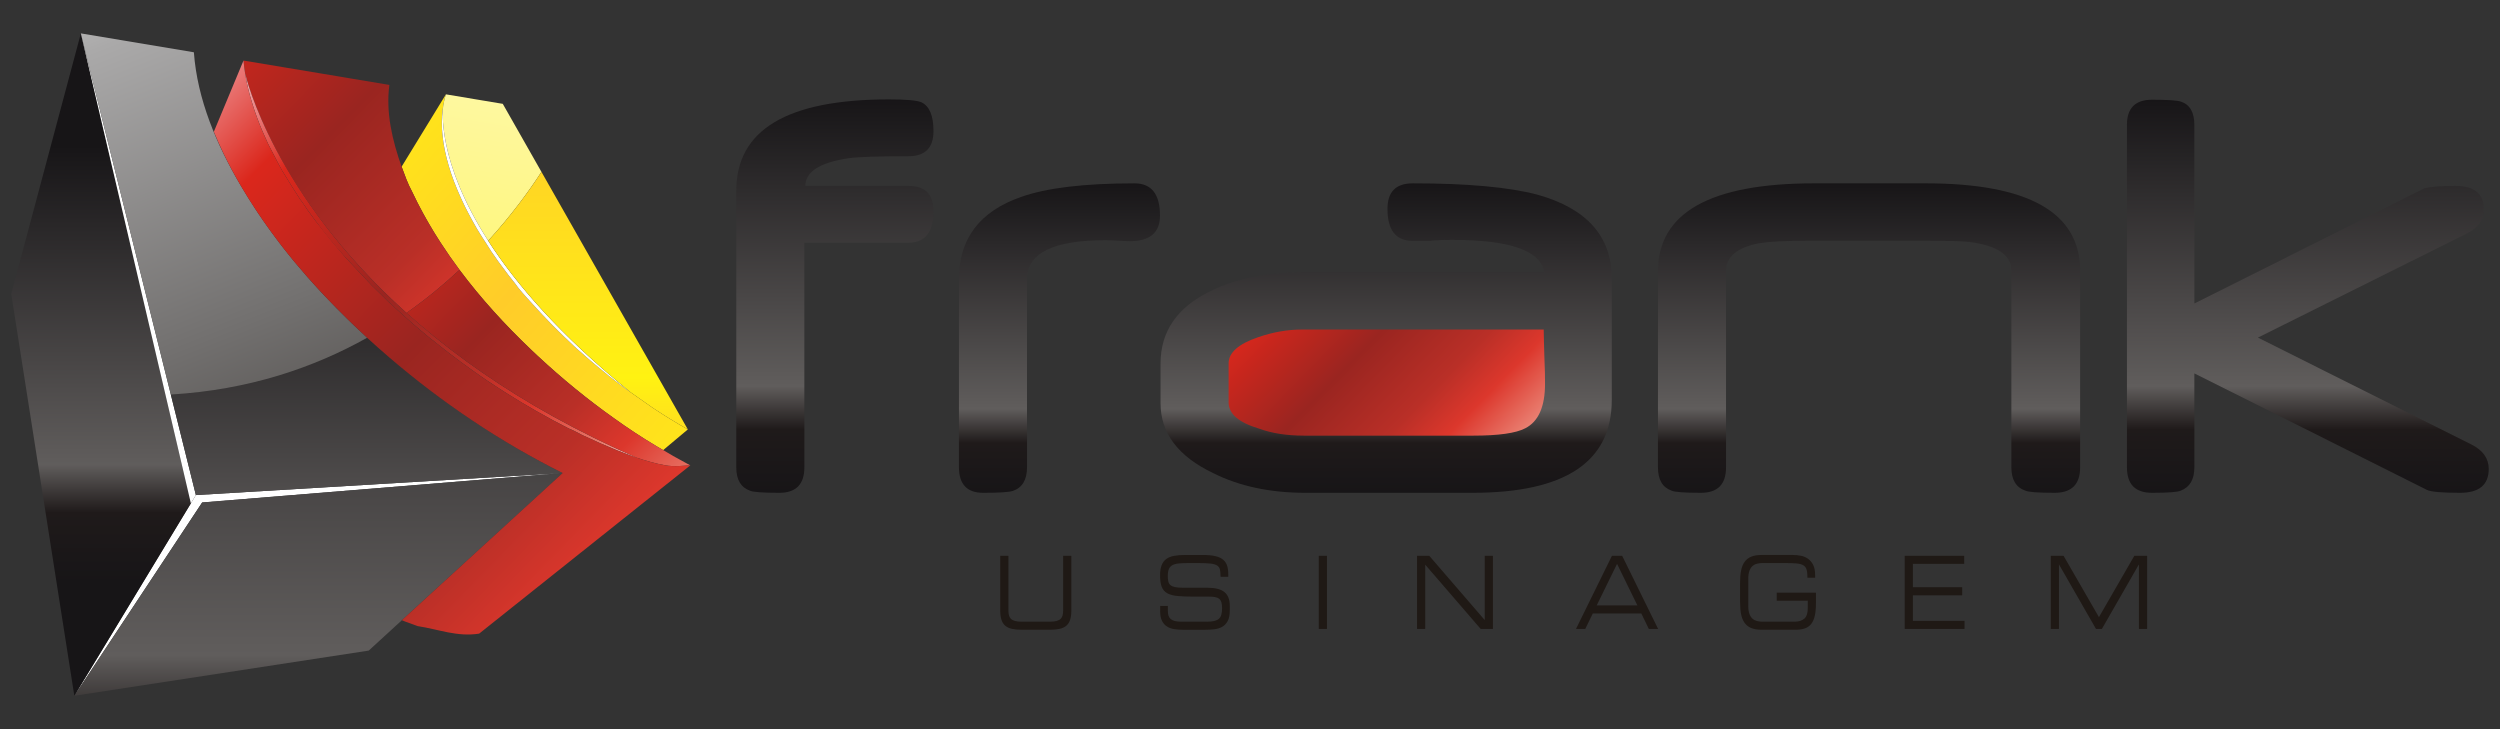 <?xml version="1.0" encoding="UTF-8"?> <svg xmlns="http://www.w3.org/2000/svg" xmlns:xlink="http://www.w3.org/1999/xlink" xmlns:xodm="http://www.corel.com/coreldraw/odm/2003" xml:space="preserve" width="240mm" height="70mm" version="1.1" style="shape-rendering:geometricPrecision; text-rendering:geometricPrecision; image-rendering:optimizeQuality; fill-rule:evenodd; clip-rule:evenodd" viewBox="0 0 24000 7000"><rect x="0" y="0" width="24000" height="7000" fill="#333333" stroke="none"/> <defs> <style type="text/css"> .fil14 {fill:#1F1915;fill-rule:nonzero} .fil0 {fill:white;fill-rule:nonzero} .fil17 {fill:url(#id0)} .fil15 {fill:url(#id1)} .fil16 {fill:url(#id2)} .fil19 {fill:url(#id3)} .fil18 {fill:url(#id4)} .fil10 {fill:url(#id5)} .fil11 {fill:url(#id6)} .fil1 {fill:url(#id7)} .fil20 {fill:url(#id8)} .fil9 {fill:url(#id9)} .fil6 {fill:url(#id10)} .fil12 {fill:url(#id11)} .fil4 {fill:url(#id12)} .fil3 {fill:url(#id13)} .fil5 {fill:url(#id14)} .fil13 {fill:url(#id15)} .fil8 {fill:url(#id16)} .fil2 {fill:url(#id17)} .fil7 {fill:url(#id18)} </style> <linearGradient id="id0" gradientUnits="userSpaceOnUse" x1="13307.11" y1="1760.13" x2="13307.11" y2="4731.04"> <stop offset="0" style="stop-opacity:1; stop-color:#171517"></stop> <stop offset="0.729" style="stop-opacity:1; stop-color:#605D5C"></stop> <stop offset="0.839" style="stop-opacity:1; stop-color:#1F1A1A"></stop> <stop offset="1" style="stop-opacity:1; stop-color:#171517"></stop> </linearGradient> <linearGradient id="id1" gradientUnits="userSpaceOnUse" xlink:href="#id0" x1="8014.81" y1="954.22" x2="8014.81" y2="4731.02"> </linearGradient> <linearGradient id="id2" gradientUnits="userSpaceOnUse" xlink:href="#id0" x1="10170.8" y1="1760.13" x2="10170.8" y2="4731.02"> </linearGradient> <linearGradient id="id3" gradientUnits="userSpaceOnUse" xlink:href="#id0" x1="22155.26" y1="957.39" x2="22155.26" y2="4731.02"> </linearGradient> <linearGradient id="id4" gradientUnits="userSpaceOnUse" xlink:href="#id0" x1="17942.68" y1="1760.13" x2="17942.68" y2="4731.02"> </linearGradient> <linearGradient id="id5" gradientUnits="objectBoundingBox" x1="134.834%" y1="83.106%" x2="13.439%" y2="0%"> <stop offset="0" style="stop-opacity:1; stop-color:#F9C8CC"></stop> <stop offset="0.071" style="stop-opacity:1; stop-color:#E97E70"></stop> <stop offset="0.212" style="stop-opacity:1; stop-color:#DC372C"></stop> <stop offset="0.329" style="stop-opacity:1; stop-color:#B92F27"></stop> <stop offset="0.541" style="stop-opacity:1; stop-color:#9A2520"></stop> <stop offset="0.82" style="stop-opacity:1; stop-color:#DB271C"></stop> <stop offset="1" style="stop-opacity:1; stop-color:#F6BCC2"></stop> </linearGradient> <linearGradient id="id6" gradientUnits="userSpaceOnUse" xlink:href="#id5" x1="6616.53" y1="4476.25" x2="6550.72" y2="4412.1"> </linearGradient> <linearGradient id="id7" gradientUnits="userSpaceOnUse" xlink:href="#id0" x1="2409.31" y1="1206.25" x2="2409.73" y2="8181.31"> </linearGradient> <linearGradient id="id8" gradientUnits="userSpaceOnUse" xlink:href="#id5" x1="14952.1" y1="4155.11" x2="12451.12" y2="1716.03"> </linearGradient> <linearGradient id="id9" gradientUnits="userSpaceOnUse" xlink:href="#id5" x1="6883.62" y1="3716" x2="3013.86" y2="-57.49"> </linearGradient> <linearGradient id="id10" gradientUnits="userSpaceOnUse" x1="2264.29" y1="-1971.43" x2="787.86" y2="6518.17"> <stop offset="0" style="stop-opacity:1; stop-color:#FEFAD8"></stop> <stop offset="1" style="stop-opacity:1; stop-color:#FFF212"></stop> </linearGradient> <linearGradient id="id11" gradientUnits="userSpaceOnUse" xlink:href="#id5" x1="8093.44" y1="3717.9" x2="4324.31" y2="42.53"> </linearGradient> <linearGradient id="id12" gradientUnits="userSpaceOnUse" x1="-2387.16" y1="-888.12" x2="1119.04" y2="8023.59"> <stop offset="0" style="stop-opacity:1; stop-color:white"></stop> <stop offset="0.259" style="stop-opacity:1; stop-color:#AAA9A9"></stop> <stop offset="0.569" style="stop-opacity:1; stop-color:#72706F"></stop> <stop offset="1" style="stop-opacity:1; stop-color:#1F1915"></stop> </linearGradient> <linearGradient id="id13" gradientUnits="userSpaceOnUse" xlink:href="#id0" x1="3286.15" y1="2170.72" x2="3286.4" y2="6697.05"> </linearGradient> <linearGradient id="id14" gradientUnits="userSpaceOnUse" x1="8697.88" y1="3709.55" x2="4007.67" y2="-428.98"> <stop offset="0" style="stop-opacity:1; stop-color:#FFF212"></stop> <stop offset="0.549" style="stop-opacity:1; stop-color:#FFCC29"></stop> <stop offset="1" style="stop-opacity:1; stop-color:#FFF212"></stop> </linearGradient> <linearGradient id="id15" gradientUnits="userSpaceOnUse" xlink:href="#id5" x1="8583.28" y1="4850.88" x2="2801.3" y2="-787.28"> </linearGradient> <linearGradient id="id16" gradientUnits="userSpaceOnUse" xlink:href="#id5" x1="7170.2" y1="2128.44" x2="2598.66" y2="-2329.44"> </linearGradient> <linearGradient id="id17" gradientUnits="userSpaceOnUse" xlink:href="#id0" x1="-567.59" y1="1401.45" x2="-567.35" y2="5598.52"> </linearGradient> <linearGradient id="id18" gradientUnits="userSpaceOnUse" x1="5188.78" y1="1019.21" x2="5188.98" y2="4599.17"> <stop offset="0" style="stop-opacity:1; stop-color:#FFCC29"></stop> <stop offset="0.729" style="stop-opacity:1; stop-color:#FFF212"></stop> <stop offset="1" style="stop-opacity:1; stop-color:#FFCC29"></stop> </linearGradient> </defs> <g id="Camada_x0020_1">  <g id="_1884104622592"> <g> <polygon class="fil0" points="1940.77,4823.67 5401.6,4541 1880.37,4752.65 1832.37,4831.92 713.46,6679.5 "></polygon> <polygon class="fil1" points="713.46,6679.49 713.46,6679.5 3539.73,6245.63 3858.11,5953.98 5401.6,4541 1940.77,4823.67 "></polygon> <polygon class="fil2" points="1832.37,4831.92 776.2,320.47 108.11,2820.51 713.46,6679.5 "></polygon> <polygon class="fil0" points="1880.37,4752.65 1639.86,3787.51 776.2,320.47 1832.37,4831.92 "></polygon> <path class="fil3" d="M3736.04 3430.02c-71.47,-61.36 -142.03,-124.03 -211.69,-187.89 -511.8,287.1 -1136.06,501.35 -1884.49,545.38l240.51 965.14 3521.23 -211.65c-597.56,-297.83 -1159.12,-676.23 -1665.56,-1110.98l0 0z"></path> <path class="fil4" d="M3524.35 3242.13c-198.64,-181.86 -389.17,-373.97 -567.58,-576.63 -2.15,-2.53 -4.32,-5.08 -6.62,-7.56 -39.65,-45.22 -78.94,-90.78 -117.34,-137.08 -5.6,-6.85 -11.22,-13.69 -16.8,-20.6 -18.63,-22.54 -37.14,-45.21 -55.38,-68.05 -17.85,-22.14 -35.23,-44.64 -52.73,-67.06 -6.1,-7.78 -12.15,-15.51 -18.23,-23.3 -28.8,-37.65 -56.99,-75.64 -84.91,-113.81 -14.18,-19.46 -28.12,-38.98 -42,-58.53 -13.58,-18.96 -26.92,-38.13 -40.16,-57.24 -15.76,-22.78 -31.47,-45.54 -46.81,-68.49 -9.99,-14.77 -19.42,-29.77 -29.15,-44.68 -22.93,-34.94 -45.5,-70.08 -67.6,-105.58 -22.93,-36.79 -45.52,-73.83 -67.71,-111.46 -230.81,-391.55 -416.92,-825.21 -450.16,-1280.25l-1084.97 -181.34 863.66 3467.04c748.43,-44.03 1372.69,-258.28 1884.49,-545.38l0 0z"></path> <path class="fil5" d="M6301.38 4282.87c21.55,12.87 43.24,25.66 65.03,38.18l236.78 -198.5c-25.62,-15.15 -51.52,-29.74 -77.21,-44.63l-0.25 -0.17c-4.66,-2.94 -9.42,-5.62 -14.34,-8.56 -1,-0.47 -2.05,-1.21 -3.18,-1.97 -27.19,-16.02 -53.65,-33.46 -81.11,-48.97 -4.4,-2.81 -8.74,-5.37 -12.83,-8.18 -23.49,-14.05 -47.3,-28.63 -69.84,-44.18 -2.73,-1.52 -5.56,-3.47 -8.34,-5.38 -2.18,-1.14 -4.05,-2.43 -6.02,-3.79 -6.54,-4.22 -13.39,-8.63 -20.02,-12.93 -6.02,-4.15 -12.1,-8.04 -18.21,-11.81 -5.35,-3.68 -10.59,-7.09 -15.98,-10.81 -5.98,-3.73 -11.79,-7.74 -17.72,-11.55 -68.52,-47.28 -136.02,-95.93 -204.26,-143.62 -11.87,-8.35 -23.52,-16.81 -35.47,-25.06 -23.5,-17.71 -47.27,-35.15 -70.62,-53.2 -2.37,-1.63 -4.85,-3.56 -7.22,-5.2 -1.97,-1.76 -4.36,-3.39 -6.32,-5.04 -1.32,-0.9 -2.39,-1.63 -3.31,-2.57 -0.65,-0.46 -1.3,-0.9 -1.95,-1.35 -27.42,-20.48 -54.85,-41.56 -81.76,-63.05 -18.8,-14.83 -37.28,-29.8 -55.21,-45.46 -1.11,-0.76 -2.22,-1.84 -3.53,-2.73 -19.56,-15.58 -38.78,-31.83 -57.99,-47.9 -7.84,-6.54 -15.77,-12.96 -23.32,-19.66 -28.48,-22.18 -54.33,-47.62 -82.28,-70.41 -4.1,-3.78 -8.38,-7.7 -12.61,-11.29 -13.75,-12.24 -27.55,-24.37 -41.36,-36.72 -36.63,-29.75 -70.68,-63.96 -105.08,-96.34 -0.39,-0.27 -0.8,-0.55 -0.99,-1.12 -17.49,-16.08 -34.76,-32.47 -51.97,-49.09 0,0 -0.18,-0.13 -0.39,-0.27 -35.35,-34.23 -70.41,-68.83 -104.96,-103.84 -0.93,-0.95 -1.91,-1.92 -2.82,-2.85 -34.53,-35.06 -68.67,-70.37 -102.24,-106.26 -28.08,-29.87 -55.79,-60.01 -83.11,-90.55 -1.31,-1.35 -2.46,-2.37 -3.4,-3.69 -18.07,-19.89 -36.6,-40.05 -55.23,-60.42 -40.81,-44.84 -81.42,-91.03 -115.12,-139.72 -8.68,-10.48 -17.11,-21.26 -25.59,-31.95 -8.32,-10.36 -16.59,-21.05 -24.77,-31.3 -0.11,-0.16 -0.29,-0.44 -0.48,-0.72 -4.66,-5.74 -9.08,-11.63 -13.9,-17.48 -29.83,-39.92 -60.25,-79.22 -89.3,-119.73 -1.87,-2.27 -3.45,-4.63 -5.17,-6.78 -0.52,-0.95 -1.05,-1.68 -1.68,-2.5 -23.57,-32.62 -46.48,-65.32 -68.6,-98.08 -16.13,-26.9 -33.08,-53.12 -50.23,-79.41 -29.21,-44.93 -59.04,-89.62 -86.08,-135.97 -1.84,-2.83 -3.68,-5.65 -5.19,-8.65 -37.45,-64.26 -72.45,-129.61 -106.17,-195.83 -11.96,-26.79 -25.85,-52.6 -37.73,-79.4 -1.73,-3.42 -3.32,-7.05 -5.04,-10.48 -23.74,-52.09 -45.25,-104.97 -66.28,-158.2 -0.53,-1.92 -1.27,-4.07 -2.16,-5.94 -8.63,-22.63 -16.44,-45.43 -24.41,-68.28 -0.61,-2.34 -1.37,-4.45 -2.17,-6.55 -0.26,-0.48 -0.61,-1.39 -0.7,-2.13 -0.49,-1.22 -0.8,-2.49 -1.36,-4.07 -7.78,-23.22 -15.1,-46.58 -21.9,-69.42 -4.25,-22.43 -12.59,-44.87 -18.31,-66.97 -0.49,-2.22 -0.97,-4.11 -1.47,-6.09 -6.15,-25.07 -12.14,-50.12 -17.22,-75.36l-0.06 -0.43c-4.4,-21.78 -8.22,-43.78 -11.92,-65.67 -0.32,-2.01 -0.52,-3.92 -0.68,-5.82 -0.13,-1.67 -0.65,-3.28 -0.73,-4.98 -4.28,-28.03 -7.39,-56.3 -9.9,-84.69 -0.16,-2.24 -0.47,-4.48 -0.64,-6.84 -0.71,-7.61 -1.13,-15.29 -1.64,-22.99 0.32,6.9 0.72,13.74 1.21,20.62 -1.1,-13.63 -1.99,-27.33 -2.63,-41.11 -0.29,-7.2 -0.72,-14.56 -0.57,-21.81 -0.3,-8.19 -0.53,-16.6 -0.51,-24.92 0.09,-0.56 -0.05,-1.23 0,-1.86 0.08,-2.79 0.15,-5.28 0.05,-7.94 0.19,-15.36 0.59,-30.71 1.17,-45.8 0.32,-2.72 0.24,-5.55 0.26,-8.13 2.8,-20.26 3.5,-41.21 5.48,-61.57 1.92,-14.76 4.09,-29.33 6.51,-44.06 0.18,-0.91 0.33,-1.98 0.51,-2.9 -0.06,-0.96 0.14,-2.14 0.53,-3.14 2.63,-15.54 5.88,-31.07 9.5,-46.44 0.92,-3.16 1.45,-6.3 2.35,-9.46 3.21,-13.06 6.33,-26.31 10.99,-38.87 0.09,-1.12 0.38,-1.96 0.75,-3.04 0.13,-0.52 0.39,-0.91 0.49,-1.46 -0.12,-0.38 0.22,-0.88 0.12,-1.26l-425.02 693.95c0.39,0.28 0.46,0.63 0.53,0.95 29.11,78.74 58.5,162.15 98.76,235.93 16.68,35.46 33.97,70.62 51.71,105.62 7.26,14.39 14.88,28.51 22.43,42.79 10.42,20.07 20.87,40.09 31.65,59.94 10.19,18.79 20.78,37.5 31.34,56.08 8.11,14.46 16.16,28.88 24.56,43.23 12.9,22.22 26.05,44.26 39.34,66.22 5.86,9.71 11.63,19.35 17.5,28.98 15.93,25.8 32.06,51.37 48.55,76.87 2.64,4.28 5.48,8.57 8.21,12.82 57.46,88.77 117.88,175.73 181.25,260.67 204.4,273.96 436.97,527.91 682.44,762.06 5.67,5.38 11.28,10.74 16.95,15.99 16.31,15.52 32.54,31.16 49.04,46.5 2.98,2.8 6.16,5.44 9.1,8.2 228.9,213.18 472.12,412.11 727.69,593.44 131.23,94.13 266.39,183.88 405,266.28l0 0z"></path> <path class="fil6" d="M4268 950.98c-0.9,3.16 -1.43,6.3 -2.35,9.46 -3.62,15.37 -6.87,30.9 -9.5,46.44 -0.39,1 -0.59,2.18 -0.53,3.14 -0.18,0.92 -0.33,1.99 -0.51,2.9 -5.73,41.31 -61.32,531.24 431.61,1298.58 221.06,-242.15 390.2,-474.45 511.27,-661.24l-371.31 -653.35 -545.92 -91.16c-0.39,1.08 -0.77,2.3 -1.02,3.32 -0.37,1.08 -0.66,1.92 -0.75,3.04 -4.66,12.56 -7.78,25.81 -10.99,38.87l0 0z"></path> <path class="fil0" d="M4686.72 2311.5c-492.93,-767.34 -437.34,-1257.27 -431.61,-1298.58 -2.42,14.73 -4.59,29.3 -6.51,44.06 -1.98,20.36 -2.68,41.31 -5.48,61.57 -0.02,2.58 0.06,5.41 -0.26,8.13 -0.58,15.09 -0.98,30.44 -1.17,45.8 0.1,2.66 0.03,5.15 -0.05,7.94 -0.05,0.63 0.09,1.3 0,1.86 -0.02,8.32 0.21,16.73 0.51,24.92 -0.15,7.25 0.28,14.61 0.57,21.81 0.64,13.78 1.53,27.48 2.63,41.11 -0.49,-6.88 -0.89,-13.72 -1.21,-20.62 0.51,7.7 0.93,15.38 1.64,22.99 0.17,2.36 0.48,4.6 0.64,6.84 2.51,28.39 5.62,56.66 9.9,84.69 0.08,1.7 0.6,3.31 0.73,4.98 0.16,1.9 0.36,3.81 0.68,5.82 3.7,21.89 7.52,43.89 11.92,65.67l0.06 0.43c5.08,25.24 11.07,50.29 17.22,75.36 0.5,1.98 0.98,3.87 1.47,6.09 5.72,22.1 14.06,44.54 18.31,66.97 6.8,22.84 14.12,46.2 21.9,69.42 0.56,1.58 0.87,2.85 1.36,4.07 0.09,0.74 0.44,1.65 0.7,2.13 0.8,2.1 1.56,4.21 2.17,6.55 7.97,22.85 15.78,45.65 24.41,68.28 0.89,1.87 1.63,4.02 2.16,5.94 21.03,53.23 42.54,106.11 66.28,158.2 1.72,3.43 3.31,7.06 5.04,10.48 11.88,26.8 25.77,52.61 37.73,79.4 33.72,66.22 68.72,131.57 106.17,195.83 1.51,3 3.35,5.82 5.19,8.65 27.04,46.35 56.87,91.04 86.08,135.97 17.15,26.29 34.1,52.51 50.23,79.41 22.12,32.76 45.03,65.46 68.6,98.08 0.63,0.82 1.16,1.55 1.68,2.5 1.72,2.15 3.3,4.51 5.17,6.78 29.05,40.51 59.47,79.81 89.3,119.73 4.82,5.85 9.24,11.74 13.9,17.48 0.19,0.28 0.37,0.56 0.48,0.72 8.18,10.25 16.45,20.94 24.77,31.3 8.48,10.69 16.91,21.47 25.59,31.95 33.7,48.69 74.31,94.88 115.12,139.72 18.63,20.37 37.16,40.53 55.23,60.42 0.94,1.32 2.09,2.34 3.4,3.69 27.32,30.54 55.03,60.68 83.11,90.55 33.57,35.89 67.71,71.2 102.24,106.26 0.91,0.93 1.89,1.9 2.82,2.85 34.55,35.01 69.61,69.61 104.96,103.84 0.21,0.14 0.21,0.14 0.21,0.14 17.39,16.75 34.66,33.14 52.15,49.22 0.19,0.57 0.6,0.85 0.99,1.12 34.4,32.38 68.45,66.59 105.08,96.34 13.81,12.35 27.61,24.48 41.36,36.72 4.23,3.59 8.51,7.51 12.61,11.29 27.95,22.79 53.8,48.23 82.28,70.41 7.55,6.7 15.48,13.12 23.32,19.66 19.21,16.07 38.43,32.32 57.99,47.9 1.31,0.89 2.42,1.97 3.53,2.73 17.93,15.66 36.41,30.63 55.21,45.46 26.91,21.49 54.34,42.57 81.76,63.05 0.65,0.45 1.3,0.89 1.95,1.35 0.92,0.94 1.99,1.67 3.31,2.57 1.96,1.65 4.35,3.28 6.32,5.04 2.37,1.64 4.85,3.57 7.22,5.2 23.35,18.05 47.12,35.49 70.62,53.2 11.95,8.25 23.6,16.71 35.47,25.06 -677.27,-547.56 -1101.75,-1041.25 -1367.16,-1454.5z"></path> <path class="fil7" d="M4686.72 2311.5c265.41,413.25 689.89,906.94 1367.16,1454.5 68.24,47.69 135.74,96.34 204.26,143.62 5.93,3.81 11.74,7.82 17.72,11.55 5.39,3.72 10.63,7.13 15.98,10.81 6.11,3.77 12.19,7.66 18.21,11.81 6.63,4.3 13.48,8.71 20.02,12.93 1.97,1.36 3.84,2.65 6.02,3.79 2.78,1.91 5.61,3.86 8.34,5.38 22.54,15.55 46.35,30.13 69.84,44.18 4.09,2.81 8.43,5.37 12.83,8.18 27.46,15.51 53.92,32.95 81.11,48.97 1.13,0.76 2.18,1.5 3.18,1.97 4.92,2.94 9.68,5.62 14.34,8.56l0.25 0.17c25.69,14.89 51.59,29.48 77.21,44.63l-1405.2 -2472.29c-121.07,186.79 -290.21,419.09 -511.27,661.24l0 0z"></path> <path class="fil8" d="M2353.23 705.12c0,0 249.56,1131.86 1548.98,2298.99 188.11,-132.11 357.64,-272.2 508.95,-413.71 -63.37,-84.94 -123.74,-171.86 -181.25,-260.67 -2.73,-4.25 -5.57,-8.54 -8.17,-12.78 -16.48,-25.51 -32.63,-51.08 -48.54,-76.89 -5.92,-9.65 -11.69,-19.29 -17.55,-29 -13.29,-21.96 -26.44,-44 -39.34,-66.22 -8.33,-14.31 -16.45,-28.77 -24.52,-43.2 -10.6,-18.61 -21.09,-37.25 -31.38,-56.11 -10.78,-19.85 -21.23,-39.87 -31.65,-59.94 -7.55,-14.28 -15.17,-28.4 -22.43,-42.79 -17.74,-35 -35.03,-70.16 -51.71,-105.62 -40.33,-73.82 -69.65,-157.19 -98.76,-235.93 -0.07,-0.32 -0.14,-0.67 -0.53,-0.95 -88.21,-250.21 -153.13,-518.44 -117.3,-785.17l-1400.34 -233.86c1.8,21.78 4.27,43.43 7.16,65.15 2.48,19.57 5.37,39.21 8.38,58.7l0 0z"></path> <path class="fil9" d="M4725.55 3686.33c-2.98,-2.06 -5.95,-4.11 -9,-6.06 -8.43,-5.82 -16.92,-11.41 -25.29,-17.17 21.61,14.62 43.49,28.96 65.43,43.22 4.71,3.24 9.83,6.48 14.62,9.79 3.72,2.26 7.61,4.94 11.38,7.24 13.94,9.34 28.01,18.38 42.25,27.23 3.03,2.09 6.24,4.31 9.35,6.15 8.64,5.96 17.56,11.46 26.57,16.72 10.93,6.93 21.81,13.47 32.84,20.19 14.23,8.79 28.64,17.82 42.85,26.65 21.4,13.21 42.62,26.15 63.99,39.4 5.47,3.17 10.98,6.3 16.3,9.61 42.13,25.34 84.58,50.41 127.52,74.68 0.41,0.28 1.07,0.74 1.84,1.03 0.65,0.44 1.3,0.9 2.1,1.02 49.99,28.53 99.98,56.32 150.59,83.36 1.27,0.87 2.57,1.38 3.81,2.24 4.25,2.28 8.46,4.27 12.91,6.75l0.81 0.55c46.25,23.29 91.53,47.84 137.55,71.4 0.99,0.32 1.84,0.91 2.81,1.34 4.61,2.15 8.86,4.2 13.2,6.21 36.83,14.25 72.71,34.63 108.04,52.89 8.19,3.78 16.3,8.12 24.55,11.88 52.32,24.05 103.09,47.99 154.76,70.62 3.13,1.49 6.62,2.92 9.87,4.28 19.36,8.58 38.84,16.3 58.46,24.7 29.06,12.16 58.09,24.88 87.36,36.76 3.86,1.39 7.72,3.15 11.44,4.77 0.29,-0.11 0.29,-0.11 0.49,0.03 29.59,11.81 59.31,23.21 88.8,34.27 19.22,7.52 38.72,15.31 58.13,22.67 0.2,0.14 0.2,0.14 0.2,0.14 9.65,3.47 18.66,6.49 28.12,9.82 7.59,2.7 15.08,5.34 22.54,7.88l0.11 -0.14c-580.69,-253.02 -1073.66,-532.79 -1492.21,-821.6 -51.19,-35.32 -101.43,-70.66 -150.5,-106.37 -0.39,-0.27 -0.85,-0.58 -1.29,-0.89 -212.08,-154.31 -403.63,-310.31 -576.61,-465.52 -1278.89,-1148.9 -1541.02,-2263.59 -1548.87,-2298.27 -0.17,0.65 0.08,1.7 0.18,2.44 0.52,1.61 0.87,3.35 0.96,5.05 3.07,18.65 6.07,37.25 10.26,55.69 0.16,2.34 0.78,4.71 1.04,7.12l0.1 0.29c4.22,19.79 8.47,39.92 13.04,59.54 0.32,2.23 0.88,4.1 1.27,6.31 0.51,1.98 1.18,4.25 1.59,6.44 5,19.98 9.77,39.8 15.34,60.17 0.08,0.33 0.38,0.85 0.34,1.27 0.89,2.99 1.52,6.1 2.38,8.95 5.23,17.88 10.21,35.9 15.55,53.51 2.04,7.15 3.97,14.5 6.55,21.34 6.21,20.14 12.62,40.19 19.39,60.8 0.12,0.67 0.47,1.57 0.76,2.45 6.05,17.13 12.06,34.21 18.24,51.87 0.67,1.74 1.31,3.74 2.22,5.64 1.74,5.66 4.51,11.37 6.04,16.9 30.98,83.59 65.77,165.72 103.86,246.33 0.5,1.02 0.86,1.87 1.28,3.12 45.67,85.77 87.95,173.14 135.5,258.06 56.93,93.3 113.47,186.21 173.8,277.41 25.79,31.2 47.18,67.84 70.63,101.19 5.73,8.06 11.49,15.9 17.53,23.78 19.55,26.89 39.4,53.24 58.69,80.19 92.32,123.45 186.03,240.81 290.01,353.19 0.19,0.14 0.41,0.28 0.51,0.66 83.82,89.3 166.83,179.34 251.51,267.91 44.39,40.75 85.56,85.08 129.13,126.32 5.99,6.66 12.72,12.85 19.03,19.36 17.74,17.1 36.53,33.25 54.39,50.05 -21.95,-20.59 -43.97,-41.21 -65.71,-62.02 24.07,23.03 48.89,45.51 73.26,68.11 29.25,27.18 58.99,54.1 89.08,80.82 18.74,17.09 37.83,34.05 57.32,51 12.26,10.71 24.05,21.68 36.45,32.16 0.53,0.66 1.39,1.25 1.91,1.92 1.3,0.89 2.22,1.83 3.49,2.71 21.63,18.8 43.49,37.37 65.44,55.71 22.33,19.22 45.17,38.09 68.16,56.87 0.73,0.78 1.54,1.34 2.7,2.13 14.57,12.01 29.32,23.73 44.23,35.24 38.19,30.28 77.05,59.93 114.79,91.02 19.54,15.35 39.2,30.54 59.03,45.5 32.14,24.71 64.68,49.08 97.47,73.28 11.54,8.63 23.25,17 35.11,25.48 24.77,18.06 49.53,36.43 74.6,54.01 4.36,3.3 8.69,6.29 13.18,9.39 20.7,14.65 41.51,29.25 62.33,43.62 1.88,1.28 3.9,2.68 5.8,4 37.03,26.15 74.48,51.82 112.42,76.23l0 0z"></path> <path class="fil10" d="M3182.87 2315.16c7.31,9.23 15.25,17.81 22.75,26.79 -15.15,-17.97 -29.95,-36.07 -44.79,-54.27 7.38,9.25 14.41,18.58 22.04,27.48l0 0z"></path> <path class="fil11" d="M6626.8 4467.59l-107.28 6.43c35.61,-1.34 71.2,-4.31 107.28,-6.43z"></path> <path class="fil12" d="M6519.52 4474.02l107.28 -6.43c-110.26,-58.31 -218.63,-119.98 -325.36,-184.83 -138.57,-82.22 -273.88,-172.07 -405.19,-266.19 -255.44,-181.31 -498.61,-380.2 -727.54,-593.47 -2.92,-2.69 -6.07,-5.44 -8.96,-8.19 -16.54,-15.13 -32.92,-30.9 -49.36,-46.33 -5.47,-5.35 -11.33,-10.74 -16.82,-16.08 -245.59,-234.2 -478.04,-488.31 -682.36,-762.07 -151.33,141.44 -320.77,281.74 -508.97,413.64 172.98,155.21 364.53,311.21 576.61,465.52 0.44,0.31 0.9,0.62 1.29,0.89 49.07,35.71 99.31,71.05 150.5,106.37 415.88,286.95 905.48,565.03 1481.39,816.81 89.42,30.44 180.51,56.37 273.47,73.18 44.92,8.13 89.32,8.94 134.02,7.18l0 0z"></path> <path class="fil10" d="M3182.87 2315.16c7.31,9.23 15.25,17.81 22.75,26.79 -15.15,-17.97 -29.95,-36.07 -44.79,-54.27 7.38,9.25 14.41,18.58 22.04,27.48l0 0z"></path> <path class="fil13" d="M3858.11 5953.98c10.13,4.19 20.84,7.99 30.72,12.64 39.41,15.15 78.95,29.7 118.47,43.28 0.41,0.28 0.67,0.45 1.21,0.53 205.02,31.32 377.89,105.35 591.19,72.55l2027.1 -1615.39c-36.08,2.12 -71.67,5.09 -107.28,6.43 -44.7,1.76 -89.1,0.95 -134.02,-7.18 -92.96,-16.81 -184.05,-42.74 -273.47,-73.18 -63.42,-21.59 -125.9,-45.26 -187.57,-69.88 -3.72,-1.62 -7.58,-3.38 -11.44,-4.77 -29.27,-11.88 -58.24,-24.56 -87.36,-36.76 -19.62,-8.4 -39.1,-16.12 -58.46,-24.7 -3.35,-1.43 -6.6,-2.78 -9.87,-4.28 -51.59,-22.73 -102.14,-50.54 -154.76,-70.62 -8.24,-3.9 -16.4,-8.04 -24.57,-12.05 -35.22,-18.11 -71.3,-38.31 -107.95,-52.6 -4.41,-2.13 -8.81,-4.28 -13.27,-6.33 -0.97,-0.43 -1.82,-1.02 -2.81,-1.34 -45.91,-23.63 -91.4,-48.18 -137.55,-71.4l-0.81 -0.55c-4.45,-2.48 -8.66,-4.47 -12.91,-6.75 -1.24,-0.86 -2.54,-1.37 -3.81,-2.24 -50.63,-27.14 -100.7,-54.9 -150.59,-83.36 -0.8,-0.12 -1.45,-0.58 -2.1,-1.02 -0.77,-0.29 -1.43,-0.75 -1.84,-1.03 -42.94,-24.27 -85.31,-49.34 -127.57,-74.72 -5.35,-3.24 -10.82,-6.43 -16.28,-9.65 -21.34,-12.96 -42.59,-26.19 -63.96,-39.32 -14.18,-8.88 -28.62,-17.74 -42.85,-26.65 -11.03,-6.72 -21.91,-13.26 -32.84,-20.19 -9,-5.18 -18,-10.79 -26.57,-16.72 -3.11,-1.84 -6.32,-4.06 -9.35,-6.15 -14.24,-8.85 -28.31,-17.89 -42.25,-27.23 -3.83,-2.34 -7.63,-4.8 -11.45,-7.14 -4.85,-3.34 -9.75,-6.58 -14.55,-9.89 -69.36,-42.19 -135.17,-90.67 -201.94,-136.75 19.52,13.48 38.88,27.07 58.38,40.53 -22.78,-15.72 -45.52,-31.65 -68.13,-47.62 -4.43,-3.06 -8.89,-6.13 -13.18,-9.39 -25.13,-17.62 -49.8,-35.92 -74.6,-54.01 -11.78,-8.49 -23.5,-16.95 -35.24,-25.5 -32.66,-24.18 -65.12,-48.65 -97.43,-73.25 -19.71,-15.01 -39.4,-30.16 -58.98,-45.38 -37.52,-31.11 -76.43,-60.93 -114.92,-91.13 -14.8,-11.63 -29.55,-23.29 -44.06,-35.26 -1.16,-0.79 -1.97,-1.35 -2.7,-2.13 -22.92,-18.65 -45.66,-37.68 -68.16,-56.87 -21.95,-18.34 -43.81,-36.91 -65.44,-55.71 -1.27,-0.88 -2.19,-1.82 -3.49,-2.71 -0.52,-0.67 -1.38,-1.26 -1.91,-1.92 -12.35,-10.45 -24.23,-21.48 -36.45,-32.16 -19.35,-16.91 -38.42,-33.94 -57.5,-50.97 -29.91,-26.75 -59.65,-53.67 -88.9,-80.85 -24.52,-22.58 -49.19,-45.08 -73.26,-68.11 21.74,20.81 43.76,41.43 65.71,62.02 -17.77,-16.74 -36.65,-32.95 -54.46,-50.09 -6.33,-6.45 -12.86,-12.74 -18.96,-19.32 -43.67,-41.31 -84.8,-85.61 -129.13,-126.32 -84.74,-88.62 -167.6,-178.61 -251.51,-267.91 -0.1,-0.38 -0.32,-0.52 -0.51,-0.66 -100.58,-114.94 -195.62,-233.36 -290.01,-353.19 -19.26,-27 -39.14,-53.43 -58.77,-80.09 -5.86,-7.91 -11.77,-15.85 -17.5,-23.82 -23.4,-33.28 -44.61,-70.17 -70.58,-101.25 -60.33,-91.2 -116.83,-184.07 -173.8,-277.41 -47.48,-85.02 -89.75,-172.3 -135.5,-258.06 -0.42,-1.25 -0.78,-2.1 -1.28,-3.12 -38.09,-80.61 -72.96,-162.64 -103.86,-246.33 -1.56,-5.7 -4.17,-11.31 -6.04,-16.9 -0.91,-1.9 -1.55,-3.9 -2.22,-5.64 -6.18,-17.66 -12.19,-34.74 -18.24,-51.87 -0.29,-0.88 -0.64,-1.78 -0.76,-2.45 -6.77,-20.61 -13.18,-40.66 -19.39,-60.8 -4.21,-11.92 -7.12,-24.28 -11.17,-36.21 1.6,4.89 3.16,9.84 4.62,14.87 -5.33,-17.75 -10.5,-35.6 -15.55,-53.51 -0.86,-2.85 -1.49,-5.96 -2.38,-8.95 0.04,-0.42 -0.26,-0.94 -0.34,-1.27 -5.57,-20.37 -10.34,-40.19 -15.34,-60.17 -0.41,-2.19 -1.08,-4.46 -1.59,-6.44 -0.39,-2.21 -0.95,-4.08 -1.27,-6.31 -4.61,-19.79 -8.78,-39.63 -13.14,-59.83 -0.26,-2.41 -0.88,-4.78 -1.04,-7.12 -4.09,-18.37 -7.25,-37.08 -10.26,-55.69 -0.09,-1.7 -0.44,-3.44 -0.96,-5.05 -0.13,-1.13 -0.36,-2.19 -0.32,-3.12 -3.01,-19.49 -5.9,-39.13 -8.38,-58.7 -2.89,-21.72 -5.36,-43.37 -7.16,-65.15l-284.58 683.52c29.58,72.53 62.01,143.86 95.92,214.46 50.09,103.02 104.6,203.82 162.3,302.81 21.98,37.49 44.82,74.52 67.71,111.46 8.73,13.91 17.17,27.87 25.96,41.66 13.53,21.48 27.65,42.67 41.64,63.92 9.73,14.91 19.16,29.91 29.15,44.68 15.34,22.95 31.05,45.71 46.81,68.49 13.24,19.11 26.54,38.25 40.16,57.24 13.84,19.53 27.82,39.07 41.95,58.5 27.97,38.2 56.04,76.26 84.96,113.84 6.03,7.75 12.13,15.52 18.23,23.3 17.5,22.42 34.88,44.92 52.73,67.06 18.24,22.84 36.75,45.51 55.38,68.05 5.58,6.91 11.2,13.75 16.8,20.6 38.4,46.3 77.69,91.86 117.34,137.08 2.3,2.48 4.47,5.03 6.62,7.56 37.31,42.24 75.22,83.82 113.62,125.27 17.24,18.6 34.6,37.11 51.98,55.59 20.97,22.14 42.08,43.98 63.28,65.91 39.34,40.7 79.16,80.84 119.47,120.55 10.6,10.44 20.8,20.98 31.45,31.24 2.01,2.05 4.13,4.03 6.24,5.93 25.3,24.74 50.89,49.25 76.48,73.61 14.29,13.59 28.64,26.91 43.11,40.45 20.61,19.3 41.04,38.97 61.95,58.08 69.66,63.86 140.22,126.53 211.74,187.93 506.39,434.71 1067.95,813.11 1665.51,1110.94l-1543.49 1412.98zm-675.24 -3638.82l0 0c-7.63,-8.9 -14.67,-18.24 -22.05,-27.49 14.84,18.21 29.65,36.31 44.8,54.28 -7.5,-8.98 -15.44,-17.56 -22.75,-26.79l0 0z"></path> </g> <g> <path class="fil14" d="M9602.27 5861.4c0,35.57 3.88,65.18 11.64,88.78 7.76,23.63 19.96,42.55 36.54,56.77 16.61,14.23 38.01,24.25 64.25,30.08 26.24,5.84 57.84,8.73 94.78,8.73l268.24 0c36.94,0 68.54,-2.89 94.78,-8.73 26.22,-5.83 47.64,-15.85 64.24,-30.08 16.59,-14.22 28.78,-33.14 36.54,-56.77 7.76,-23.6 11.64,-53.21 11.64,-88.78l0 -525.94 -78.7 0 0 524.96c0,16.81 -1.61,32.01 -4.84,45.62 -3.18,13.57 -9.35,24.91 -18.45,33.96 -9.09,9.04 -21.82,16.02 -38.15,20.86 -16.33,4.84 -37.89,7.28 -64.66,7.28l-273.04 0c-26.79,0 -48.32,-2.44 -64.69,-7.28 -16.33,-4.84 -29.01,-11.82 -38.13,-20.86 -9.09,-9.05 -15.26,-20.39 -18.47,-33.96 -3.21,-13.61 -4.83,-28.81 -4.83,-45.62l0 -524.96 -78.69 0 0 525.94zm1535.36 6.79c0,38.17 5.89,68.88 17.66,92.2 11.79,23.27 27.6,41.23 47.39,53.87 19.81,12.6 42.71,20.99 68.67,25.22 25.96,4.19 53.39,6.28 82.32,6.28l218.44 0c28.92,0 57.43,-1.62 85.55,-4.85 28.1,-3.22 53.12,-10.98 75.1,-23.26 21.93,-12.3 39.61,-30.77 52.98,-55.34 13.41,-24.58 20.09,-58.52 20.09,-101.89l0 -45.61c0,-59.5 -17.14,-103.19 -51.39,-131.01 -34.28,-27.79 -89.69,-41.71 -166.26,-41.71l-232.9 0c-30.54,0 -55.28,-1.93 -74.28,-5.84 -19.03,-3.88 -33.75,-10.18 -44.19,-18.9 -10.43,-8.74 -17.39,-20.24 -20.88,-34.44 -3.48,-14.24 -5.24,-31.71 -5.24,-52.43 0,-29.1 3.64,-51.91 10.85,-68.4 7.25,-16.48 18.89,-28.97 34.97,-37.34 16.05,-8.44 37.18,-13.75 63.42,-16.03 26.25,-2.25 58.36,-3.41 96.39,-3.41l83.53 0c51.39,0 91.69,1.64 120.86,4.85 29.18,3.24 50.88,9.73 65.05,19.42 14.2,9.71 22.9,23.15 26.1,40.28 3.22,17.12 5.09,39.6 5.64,67.41l73.9 0 0 -24.25c0,-31.03 -3.64,-58.2 -10.85,-81.48 -7.25,-23.32 -19.96,-42.72 -38.15,-58.25 -18.21,-15.52 -43.11,-26.99 -74.7,-34.43 -31.59,-7.43 -71.75,-11.17 -120.47,-11.17l-169.46 0c-40.7,0 -76.05,2.73 -106.02,8.25 -29.98,5.49 -55.01,15.53 -75.09,30.08 -20.08,14.56 -35.08,34.47 -44.99,59.66 -9.87,25.24 -14.86,57.91 -14.86,98.04 0,46.56 5.38,83.43 16.09,110.6 10.7,27.18 28.5,47.57 53.4,61.15 24.9,13.57 57.69,22.34 98.37,26.2 40.7,3.87 91.05,5.83 151.02,5.83l149.37 0c24.63,0 45.12,1.6 61.44,4.86 16.31,3.25 29.3,9.04 38.93,17.46 9.65,8.4 16.48,19.72 20.5,33.95 4.02,14.23 6.01,32.36 6.01,54.35 0,25.23 -2.41,46.24 -7.21,63.09 -4.83,16.81 -12.87,30.08 -24.11,39.79 -11.23,9.69 -26.37,16.63 -45.37,20.86 -19,4.17 -42.71,6.29 -71.08,6.29l-244.15 0c-24.65,0 -45.12,-2.12 -61.45,-6.29 -16.32,-4.23 -29.44,-10.51 -39.34,-18.94 -9.92,-8.43 -16.99,-18.92 -21.28,-31.55 -4.28,-12.62 -6.44,-27.64 -6.44,-45.11l0 -49.49 -73.88 0 0 51.43zm1522.51 169.83l78.71 0 0 -702.56 -78.71 0 0 702.56zm943.46 0l78.69 0 0 -617.19 532.5 617.19 117.26 0 0 -702.56 -78.72 0 0 617.16 -532.47 -617.16 -117.26 0 0 702.56zm1525.73 0l89.12 0 72.3 -148.49 465.81 0 72.3 148.49 89.16 0 -345.36 -702.56 -98 0 -345.33 702.56zm589.5 -226.1l-390.32 0 195.15 -398.85 195.17 398.85zm1714.45 -122.27l-376.68 0 0 77.63 298 0 0 70.83c0,48.53 -11.28,82.3 -33.74,101.41 -22.5,19.07 -53.55,28.62 -93.17,28.62l-307.6 0c-18.75,0 -36.41,-2.12 -53.03,-6.29 -16.59,-4.23 -31.05,-11.82 -43.36,-22.83 -12.31,-10.98 -22.08,-26.2 -29.3,-45.59 -7.21,-19.41 -10.85,-44.33 -10.85,-74.73l0 -263.95c0,-30.42 3.64,-55.3 10.85,-74.73 7.22,-19.4 16.99,-34.61 29.3,-45.58 12.31,-11.04 26.77,-18.61 43.36,-22.84 16.62,-4.19 34.28,-6.3 53.03,-6.3l204.01 0c48.71,0 87.91,1.16 117.64,3.41 29.71,2.28 52.74,8.07 69.06,17.47 16.34,9.39 27.18,23.46 32.52,42.19 5.36,18.79 8.05,44.64 8.05,77.65l73.88 0 0 -25.23c0,-40.77 -6.43,-73.61 -19.27,-98.51 -12.86,-24.9 -29.45,-44.45 -49.8,-58.71 -20.33,-14.22 -43.37,-23.77 -69.07,-28.63 -25.69,-4.84 -51.66,-7.26 -77.9,-7.26l-297.15 0c-39.62,0 -72.69,5.32 -99.19,16.02 -26.5,10.64 -47.79,26.99 -63.86,49 -16.05,21.99 -27.44,49.32 -34.12,81.99 -6.7,32.67 -10.05,71.33 -10.05,115.97l0 192.13c0,44.64 3.35,83.29 10.05,115.95 6.68,32.69 18.07,60.03 34.12,82.03 16.07,21.99 37.36,38.32 63.86,48.98 26.5,10.68 59.57,16.01 99.19,16.01l324.46 0c36.41,0 67.07,-4.51 91.96,-13.57 24.9,-9.04 45.11,-23.78 60.63,-44.17 15.53,-20.38 26.79,-47.03 33.74,-80.04 6.95,-33.01 10.43,-73.42 10.43,-121.3l0 -97.03zm851.91 348.37l574.24 0 0 -77.63 -495.54 0 0 -245.52 473.06 0 0 -77.63 -473.06 0 0 -224.17 492.33 0 0 -77.61 -571.03 0 0 702.56zm1402.05 0l78.69 0 0 -617.19 1.63 0 354.16 617.19 56.23 0 354.17 -617.19 1.61 0 0 617.19 78.72 0 0 -702.56 -122.9 0 -339.72 589 -339.73 -589 -122.86 0 0 702.56z"></path> <path class="fil15" d="M7068.26 1830.52l0 2657.28c0.27,116.77 43.61,191.49 130.07,222.06 26.44,13.76 120.57,21.16 282.4,21.16 160.76,0 241.13,-81.45 241.13,-244.32l0 -2156.5 998.41 0c160.75,0 241.14,-101.53 241.14,-303.54l0 0c0,-161.82 -80.39,-242.2 -241.14,-242.2l-988.89 0c0,-135.37 138.55,-224.21 415.66,-265.46 88.83,-12.69 279.2,-19.03 573.23,-19.03 160.75,0 241.14,-80.39 241.14,-241.15 0,-147.01 -38.08,-239.02 -114.23,-276.03 -41.25,-19.04 -145.96,-28.56 -313.06,-28.56 -976.97,0 -1465.58,291.74 -1465.86,876.29z"></path> <path class="fil16" d="M9205.73 2679.49l0 1804.9c0.27,164.42 77.47,246.63 232.68,246.63 152.29,0 247.49,-6.35 284.49,-17.98 90.97,-30.68 136.44,-106.83 136.44,-226.34l0 -1806.43c0,-249.59 250.67,-374.4 753.04,-374.4 26.44,0 65.56,1.06 116.33,4.23 50.77,3.18 88.84,5.29 116.34,5.29 193.55,0 290.85,-81.43 290.85,-245.37l0 0c0,-206.23 -81.44,-309.88 -244.31,-309.88 -481.22,0 -843.99,43.37 -1088.3,130.09 -398.46,138.45 -597.29,401.54 -597.56,789.26z"></path> <path class="fil17" d="M12532.76 4731.02l1602.65 0c891.81,-0.28 1337.74,-297.46 1337.74,-892.63l0 -1164.46c0,-402.96 -237.96,-671.59 -712.84,-804.86 -276.04,-72.98 -675.82,-108.93 -1198.3,-108.93 -161.82,0 -242.2,81.44 -242.2,245.38 0,204.12 80.38,306.7 242.2,306.7l77.21 0 49.71 0 27.49 0c19.03,0 29.62,-1.06 30.67,-3.18 42.32,-2.11 78.27,-4.23 110,-5.27 32.79,-1.06 60.28,-1.06 82.5,-1.06 556.31,0 851.4,103.65 886.3,311.99l-2311.99 0c-357.5,0 -654.69,60.29 -892.65,179.8 -320.18,154.29 -479.88,386.71 -480.16,696.18l0 380.14c0.28,286.29 168.43,510.27 505.54,670.89 249.04,125.58 544.42,189.03 886.13,189.31z"></path> <path class="fil18" d="M19969.11 4486.7l0 -1886.8c0,-559.49 -494.97,-839.76 -1483.85,-839.76l-1069.27 0c-999.44,0 -1499.71,282.38 -1499.71,846.1l0 1880.46c0,117.4 43.37,192.49 130.09,223.16 26.44,13.76 120.56,21.16 282.38,21.16 160.77,0 241.15,-81.45 241.15,-244.32l0 -1887.86c0,-133.27 105.76,-222.11 316.23,-263.35 45.47,-7.41 106.81,-13.75 184.02,-17.99 77.22,-4.22 173.46,-6.34 286.62,-6.34l1128.49 0c123.75,0 226.33,1.06 307.77,4.23 81.44,3.18 141.72,9.53 181.91,17.98 223.16,41.26 334.21,129.04 334.21,263.35l0 1889.98c0,117.4 44.42,192.49 133.26,223.16 26.44,13.76 120.57,21.16 282.4,21.16 162.86,0 244.3,-81.45 244.3,-244.32z"></path> <path class="fil19" d="M20418.65 1198.54l0 3288.16c0,162.87 80.37,244.32 241.13,244.32 157.59,0 249.61,-7.4 276.04,-21.16 86.73,-32.79 130.09,-107.88 130.09,-223.16l0 -902.15 2233.72 1118.97c37.01,17.97 142.77,27.5 316.21,27.5 184.05,0 276.05,-76.16 276.05,-229.51l0 0c0,-100.47 -56.06,-179.8 -167.11,-234.79l-2048.61 -1025.9 2002.08 -997.34c111.06,-56.06 167.1,-133.27 167.1,-232.68 0,-151.25 -92.01,-226.34 -276.03,-226.34 -142.79,0 -241.15,8.46 -297.19,24.34l-2203.04 1103.09 -3.18 0 0 -1712.29c0,-119.52 -42.31,-194.6 -126.91,-223.16 -34.9,-12.69 -127.97,-19.05 -279.22,-19.05 -160.76,0 -241.13,80.39 -241.13,241.15z"></path> <path class="fil20" d="M12514.51 4182.11l1629.82 0c242.25,-0.24 408.1,-23.5 498.59,-70.86 125.85,-64.51 189.3,-206.23 189.3,-427.28l0 0c0,-29.6 0,-65.57 -1.05,-108.93 -1.06,-43.36 -3.18,-93.08 -5.28,-151.24 -2.12,-58.17 -3.17,-108.94 -4.24,-152.31 -1.06,-43.36 -2.11,-79.32 -2.11,-107.87l-2321.51 0c-136.44,0 -277.09,24.32 -420.94,74.04 -188.26,64.51 -282.39,148.06 -282.39,250.65l0 375.46c0,108.94 97.31,192.5 290.85,250.66 124.16,45.25 266.09,67.45 428.96,67.68z"></path> </g> </g> </g> </svg> 